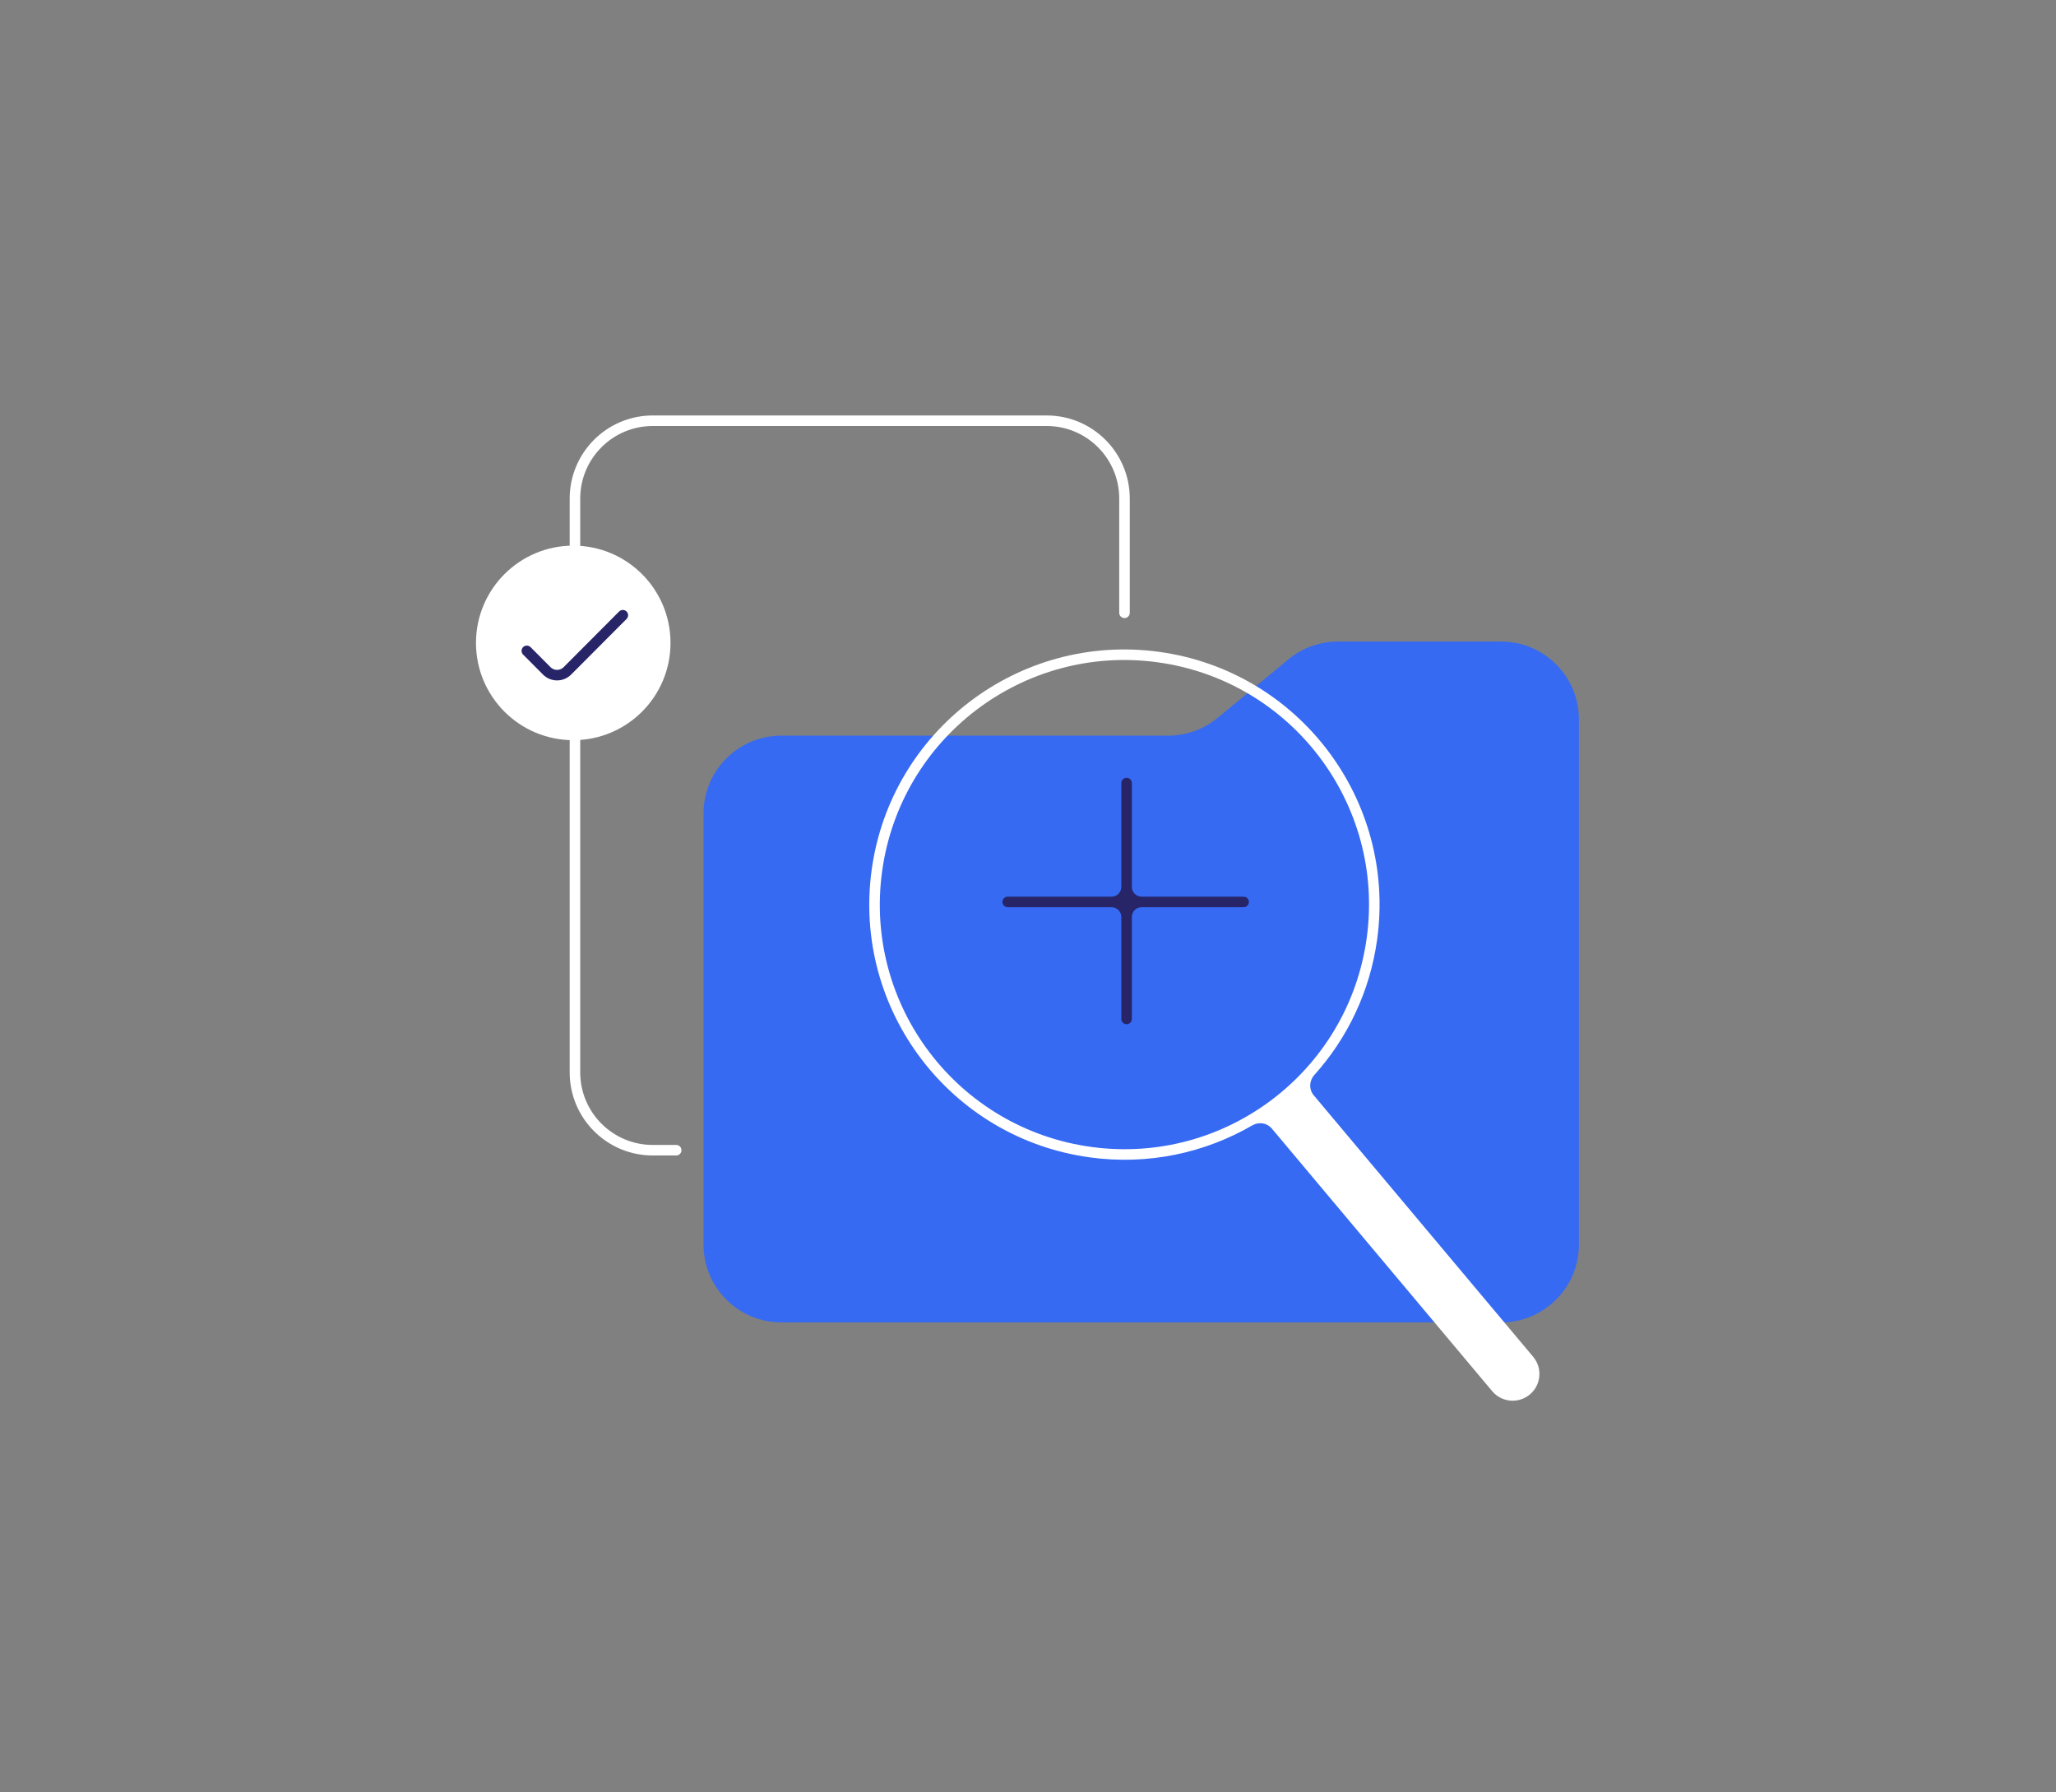 <svg width="780" height="680" viewBox="0 0 780 680" fill="none" xmlns="http://www.w3.org/2000/svg">
<rect x="0" y="0" width="780" height="680" fill="#808080" stroke="none"/>
<path d="M266.903 308.613C266.903 292.31 280.12 279.094 296.423 279.094H443.163C450.029 279.094 456.679 276.701 461.97 272.327L488.795 250.155C494.086 245.782 500.737 243.389 507.602 243.389H569.48C585.784 243.389 599 256.605 599 272.909V472.167C599 488.47 585.784 501.686 569.48 501.686H296.423C280.12 501.686 266.903 488.47 266.903 472.167V308.613Z" fill="#366AF3"/>
<path d="M256.531 436.366H247.646C231.343 436.366 218.126 423.15 218.126 406.846V189.138C218.126 172.835 231.343 159.619 247.646 159.619H272.653H397.09C413.393 159.619 426.609 172.835 426.609 189.138V232.486" stroke="white" stroke-width="4" stroke-linecap="round"/>
<path d="M427.4 295.071C428.504 295.071 429.399 295.966 429.4 297.071V336.484C429.4 338.522 431.052 340.174 433.09 340.174H471.801C472.905 340.174 473.801 341.07 473.801 342.174C473.801 343.279 472.905 344.174 471.801 344.174H433.09C431.052 344.174 429.4 345.826 429.4 347.864V386.569C429.4 387.673 428.504 388.569 427.4 388.569C426.295 388.569 425.4 387.673 425.4 386.569V347.864C425.4 345.826 423.747 344.174 421.71 344.174H382.303C381.199 344.174 380.303 343.278 380.303 342.174C380.303 341.07 381.199 340.174 382.303 340.174H421.71C423.747 340.174 425.4 338.522 425.4 336.484V297.071C425.4 295.966 426.295 295.071 427.4 295.071Z" fill="#272567"/>
<path d="M330.676 330.112C337.898 277.147 386.69 240.066 439.655 247.288C492.62 254.511 529.701 303.302 522.479 356.267C519.757 376.225 511.132 393.927 498.606 407.854C496.668 410.009 496.512 413.273 498.374 415.493L581.645 514.731C585.247 519.024 584.688 525.424 580.395 529.026C576.102 532.629 569.7 532.069 566.098 527.775L482.495 428.141C480.679 425.977 477.542 425.523 475.098 426.941C457.128 437.369 435.681 442.115 413.5 439.091C360.535 431.869 323.454 383.077 330.676 330.112ZM439.114 251.251C388.338 244.328 341.563 279.877 334.639 330.653C327.716 381.43 363.265 428.204 414.041 435.128C464.818 442.051 511.592 406.502 518.516 355.726C525.439 304.95 489.89 258.175 439.114 251.251Z" fill="white"/>
<circle cx="217.478" cy="243.904" r="36.9" fill="white"/>
<path d="M199.868 246.922L207.422 254.505C209.585 256.677 213.101 256.677 215.264 254.505L236.291 233.4" stroke="#272567" stroke-width="4" stroke-linecap="round" stroke-linejoin="round"/>
</svg>
